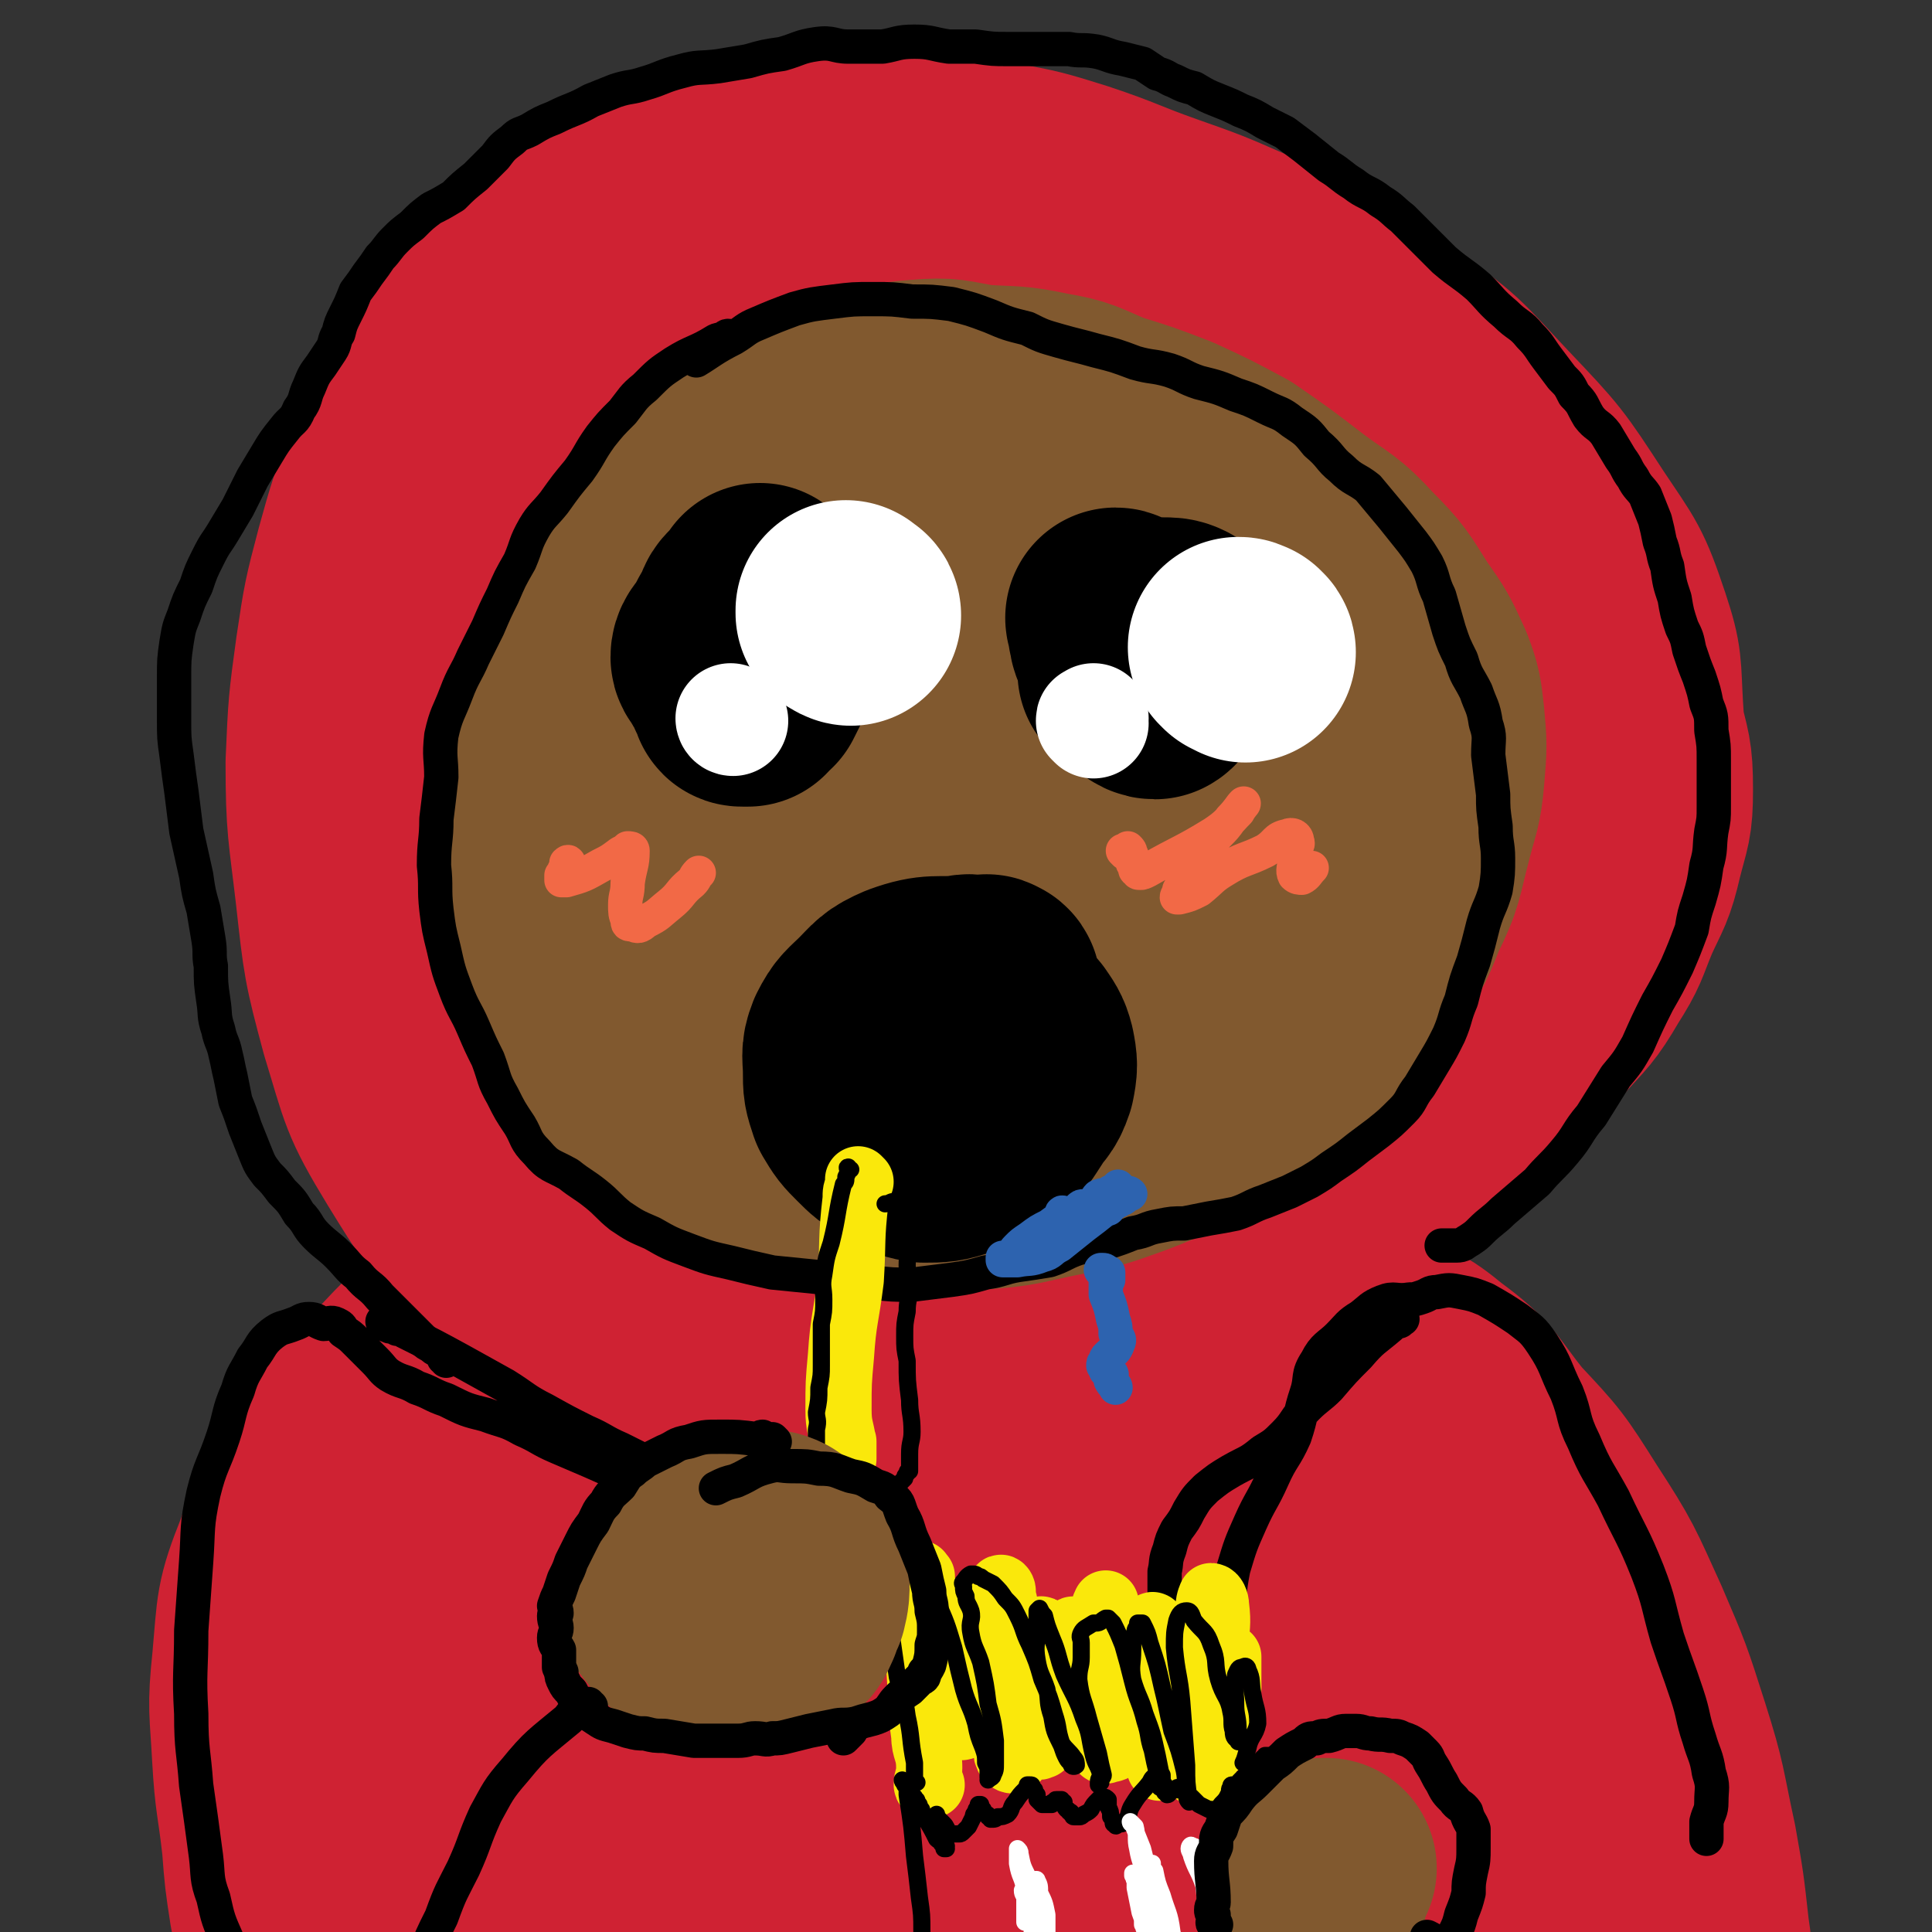 <svg viewBox='0 0 788 788' version='1.1' xmlns='http://www.w3.org/2000/svg' xmlns:xlink='http://www.w3.org/1999/xlink'><rect x="0" y="0" width="788" height="788" fill="#333333" stroke="none"/><g fill='none' stroke='#CF2233' stroke-width='90' stroke-linecap='round' stroke-linejoin='round'><path d='M388,139c-1,0 -1,-1 -1,-1 -1,0 0,1 0,1 -1,0 -1,-1 -2,-1 -2,0 -2,0 -3,-1 -9,-2 -9,-2 -18,-3 -10,-1 -11,0 -21,1 -10,1 -10,1 -20,3 -10,2 -11,2 -21,5 -12,5 -12,4 -23,10 -10,5 -10,5 -18,12 -11,8 -11,8 -21,17 -10,10 -11,9 -20,19 -8,9 -8,10 -14,21 -8,12 -8,12 -13,25 -6,14 -6,14 -9,29 -4,16 -5,16 -6,32 -1,17 -1,17 1,34 1,18 2,18 6,36 4,17 3,18 10,34 5,15 5,16 14,28 9,13 10,14 23,23 13,11 14,11 30,17 19,9 20,8 41,13 22,5 22,6 44,8 25,3 25,3 50,2 22,0 22,0 44,-3 21,-2 21,-3 43,-7 19,-5 19,-4 38,-10 17,-6 16,-6 32,-14 15,-7 15,-7 29,-15 12,-8 12,-8 24,-18 12,-9 12,-9 22,-20 9,-10 10,-10 17,-22 7,-11 6,-11 11,-23 5,-11 6,-11 9,-24 3,-12 4,-12 4,-25 0,-14 -1,-14 -4,-27 -4,-16 -5,-16 -10,-31 -7,-19 -6,-19 -16,-37 -9,-19 -9,-19 -21,-35 -11,-15 -11,-16 -25,-29 -12,-11 -12,-10 -26,-21 -15,-11 -14,-12 -30,-22 -16,-9 -16,-9 -32,-16 -16,-7 -16,-7 -33,-13 -17,-6 -17,-7 -35,-13 -16,-5 -16,-5 -32,-8 -17,-3 -17,-4 -35,-5 -16,-1 -16,-1 -33,0 -16,0 -16,0 -32,2 -16,2 -16,2 -31,7 -14,5 -13,6 -26,13 -15,8 -17,7 -30,17 -13,11 -12,12 -22,25 -11,13 -11,13 -19,27 -10,17 -10,17 -17,35 -7,18 -7,18 -12,36 -5,19 -5,19 -8,39 -3,22 -3,22 -4,45 0,26 1,27 4,53 3,27 3,28 10,54 8,26 7,27 21,50 13,21 13,22 32,38 19,15 20,14 42,24 24,10 25,10 50,16 27,6 27,6 54,8 28,2 28,1 56,-1 25,-2 26,0 49,-7 21,-7 21,-9 40,-21 20,-13 20,-14 38,-29 20,-16 21,-15 39,-32 18,-16 18,-16 34,-34 15,-17 15,-17 27,-37 11,-17 12,-17 20,-37 7,-17 8,-18 11,-37 3,-15 3,-15 2,-30 -1,-17 0,-18 -5,-33 -7,-21 -8,-21 -20,-39 -15,-23 -15,-23 -34,-43 -18,-19 -18,-21 -40,-35 -22,-15 -23,-14 -47,-24 -23,-9 -24,-9 -48,-15 -24,-7 -24,-9 -49,-11 -24,-2 -25,-2 -49,1 -25,3 -26,3 -50,12 -25,10 -26,11 -48,26 -21,15 -21,15 -38,35 -18,20 -19,21 -31,45 -13,25 -13,26 -19,54 -7,32 -8,32 -8,64 0,34 0,35 8,67 6,30 5,32 22,57 15,23 17,23 41,38 25,16 27,18 56,24 33,8 35,7 69,4 35,-3 36,-3 68,-15 31,-12 32,-12 58,-31 26,-20 26,-22 47,-47 20,-25 21,-26 35,-55 11,-24 11,-25 15,-50 4,-21 4,-22 1,-42 -3,-23 -3,-25 -13,-45 -12,-25 -11,-27 -30,-47 -19,-20 -21,-22 -46,-33 -25,-10 -28,-9 -55,-9 -29,-1 -30,0 -58,8 -26,8 -28,7 -51,24 -27,19 -27,21 -47,47 -21,27 -22,28 -35,59 -10,25 -11,27 -11,55 0,21 0,24 11,43 13,21 15,23 37,35 27,15 30,15 61,20 36,5 38,4 75,1 31,-3 33,-3 62,-14 25,-9 27,-10 46,-27 17,-15 17,-17 27,-38 8,-18 8,-20 9,-40 0,-20 1,-22 -8,-41 -10,-23 -11,-26 -30,-42 -20,-17 -22,-17 -47,-24 -26,-8 -28,-9 -54,-6 -27,4 -30,4 -53,18 -27,16 -28,18 -47,43 -20,24 -20,25 -31,54 -11,26 -12,28 -12,55 0,19 0,24 12,38 11,14 16,14 34,17 24,5 26,4 52,0 30,-4 31,-5 60,-17 27,-12 28,-12 50,-31 19,-15 17,-18 30,-39 10,-16 13,-17 16,-35 3,-18 2,-20 -3,-37 -7,-19 -7,-23 -22,-36 -16,-14 -19,-15 -40,-19 -22,-5 -26,-6 -47,1 -24,9 -26,12 -45,30 -17,18 -19,19 -27,42 -8,20 -8,22 -5,43 3,19 4,22 17,37 13,15 17,14 36,22 20,7 21,7 42,9 18,1 20,2 36,-3 13,-5 16,-6 24,-17 9,-13 9,-16 9,-32 1,-17 1,-19 -6,-34 -8,-18 -9,-19 -23,-32 -11,-10 -12,-12 -26,-15 -16,-3 -18,-4 -33,2 -14,6 -15,8 -24,20 -10,12 -10,13 -14,28 -4,14 -6,16 -3,29 3,11 6,13 16,20 11,8 13,7 27,10 13,3 14,2 27,1 10,-1 11,-1 20,-5 9,-5 10,-5 16,-13 5,-7 4,-9 5,-18 1,-8 1,-9 -2,-16 -4,-6 -5,-7 -12,-9 -7,-2 -9,-2 -16,0 -9,2 -10,3 -18,8 -10,7 -10,8 -17,17 -6,8 -6,9 -9,18 -3,7 -4,8 -2,14 2,8 4,7 8,14 1,3 1,3 2,6 '/><path d='M314,482c0,0 0,-1 -1,-1 0,0 0,1 -1,1 -3,1 -3,0 -6,1 -4,1 -4,1 -8,3 -24,9 -24,8 -47,19 -16,7 -16,9 -31,18 -15,8 -16,7 -30,17 -16,12 -16,12 -29,26 -14,14 -14,15 -25,31 -11,18 -13,18 -20,38 -8,20 -7,21 -9,43 -2,19 -1,19 0,38 1,18 2,18 4,36 1,13 1,13 3,26 2,10 2,10 4,20 1,5 1,5 3,10 0,1 0,1 0,1 0,0 0,0 0,0 0,-8 1,-8 1,-16 1,-16 -1,-17 1,-33 4,-25 2,-26 10,-50 10,-31 10,-32 26,-61 18,-31 20,-30 42,-60 19,-26 19,-25 40,-50 19,-22 19,-22 39,-44 12,-13 13,-13 25,-26 7,-8 7,-8 14,-15 1,-2 3,-3 2,-3 -1,2 -3,4 -6,7 -10,11 -11,10 -21,21 -14,17 -15,17 -28,34 -16,23 -17,23 -31,47 -17,30 -17,31 -31,63 -16,35 -16,35 -27,72 -12,37 -12,37 -18,76 -3,24 -3,24 -1,49 0,12 0,17 7,23 3,4 8,2 14,-2 12,-9 13,-10 21,-24 14,-23 12,-24 23,-50 15,-37 14,-38 28,-76 16,-42 17,-42 32,-84 13,-33 14,-33 25,-67 7,-24 7,-24 13,-48 4,-16 4,-17 6,-33 0,-4 0,-9 -1,-8 -4,4 -5,10 -9,20 -9,27 -10,27 -16,54 -11,40 -10,40 -18,81 -8,45 -8,45 -16,89 -6,40 -5,40 -11,80 -4,28 -5,27 -9,55 -2,12 -2,15 -3,25 0,1 2,0 2,-2 6,-16 6,-16 11,-32 10,-33 10,-33 19,-66 13,-41 12,-42 25,-82 12,-35 13,-35 27,-70 11,-25 11,-25 24,-50 5,-10 6,-14 11,-19 2,-1 2,3 2,6 -2,22 -3,22 -6,43 -6,39 -7,39 -12,78 -5,45 -6,45 -9,89 -2,32 -3,32 -1,64 1,17 2,18 8,34 2,6 5,11 8,9 5,-2 6,-8 8,-16 7,-23 6,-24 9,-47 6,-38 5,-38 9,-76 5,-49 4,-49 9,-97 3,-34 2,-34 7,-68 2,-12 3,-18 7,-24 1,-2 3,3 4,7 2,22 0,23 1,45 1,38 1,38 3,76 2,41 3,41 7,83 2,29 1,29 6,58 2,16 3,16 9,30 2,5 3,9 6,10 1,0 0,-3 0,-7 2,-15 3,-15 3,-30 -1,-32 -3,-32 -5,-65 -3,-42 -4,-42 -5,-84 -1,-31 -2,-31 0,-62 2,-16 1,-18 7,-32 2,-5 6,-9 9,-7 5,5 4,10 7,21 7,26 8,26 14,53 8,32 7,32 14,65 7,33 7,33 13,66 5,25 5,25 10,50 3,16 2,16 5,33 1,5 2,5 3,10 0,1 0,0 0,0 1,-11 3,-11 2,-21 -2,-25 -4,-25 -7,-50 -5,-39 -5,-39 -10,-79 -3,-31 -4,-31 -6,-62 -1,-19 -1,-20 1,-38 1,-8 1,-12 5,-15 2,-2 5,2 7,6 7,15 6,16 12,33 8,26 8,26 17,53 9,25 9,25 18,51 7,20 7,20 14,41 5,15 5,15 10,29 2,7 2,8 4,15 1,1 1,2 1,2 0,0 0,-1 0,-2 -4,-10 -3,-10 -7,-20 -4,-14 -5,-14 -9,-27 -6,-17 -6,-17 -11,-34 -7,-19 -7,-19 -13,-38 -7,-21 -7,-20 -13,-41 -6,-17 -6,-17 -11,-35 -3,-10 -4,-10 -6,-21 -1,-9 -2,-10 -1,-18 1,-8 2,-8 6,-15 3,-6 3,-7 8,-11 6,-4 6,-4 13,-5 11,-2 12,-3 22,0 14,3 15,3 26,12 15,11 14,13 26,28 15,16 15,16 27,35 13,20 13,21 23,43 9,21 9,21 16,43 7,22 6,22 11,45 3,17 3,17 5,35 2,13 1,13 1,26 1,11 1,11 1,23 0,7 -1,7 -1,15 0,3 0,3 0,6 0,1 0,1 0,1 -1,-1 -1,-2 -1,-3 -2,-11 -1,-11 -4,-22 -5,-19 -5,-19 -11,-37 -7,-24 -6,-24 -15,-47 -11,-27 -11,-27 -23,-53 -13,-25 -13,-25 -28,-49 -15,-22 -14,-23 -32,-41 -14,-14 -15,-14 -32,-24 -10,-6 -10,-6 -21,-10 -4,-1 -7,-2 -8,0 -3,3 -2,5 0,9 5,10 6,10 13,19 14,17 14,17 29,33 19,19 21,18 39,38 16,18 17,18 30,39 12,18 11,19 20,39 6,15 7,15 11,31 3,9 2,10 1,19 -1,5 -1,6 -3,10 -1,2 -3,3 -4,2 -4,-3 -5,-5 -8,-11 -10,-18 -9,-19 -18,-38 -15,-34 -16,-34 -31,-68 -13,-27 -14,-27 -24,-54 -4,-11 -4,-15 -6,-22 0,-2 0,2 1,4 8,16 9,15 16,31 10,24 10,24 18,48 8,20 7,20 14,40 5,14 5,14 9,28 3,10 2,10 4,20 1,2 2,4 1,4 -3,0 -5,-1 -10,-4 -5,-3 -4,-4 -9,-8 '/></g>
<g fill='none' stroke='#81592F' stroke-width='90' stroke-linecap='round' stroke-linejoin='round'><path d='M439,187c0,0 -1,0 -1,-1 0,0 1,1 0,1 0,0 -1,-1 -2,-1 -1,-1 -1,-1 -3,-1 -7,-2 -7,-3 -14,-4 -9,-2 -9,-2 -18,-2 -9,-1 -9,-2 -18,-1 -8,1 -8,2 -16,4 -10,2 -10,1 -19,3 -10,3 -10,4 -20,7 -10,4 -10,4 -19,8 -10,4 -10,4 -19,9 -9,4 -10,3 -17,10 -8,7 -7,8 -14,16 -6,9 -6,9 -11,19 -7,10 -7,10 -12,21 -5,11 -6,11 -10,24 -3,11 -4,11 -5,24 -2,14 -1,14 0,28 0,14 0,14 3,27 4,16 4,17 11,32 7,12 8,12 17,23 11,11 11,11 24,20 13,9 13,10 28,17 14,6 14,5 30,8 16,3 16,4 32,5 17,0 17,0 33,-2 16,-1 16,-2 31,-5 15,-3 15,-3 29,-8 16,-6 16,-7 31,-15 13,-7 14,-6 25,-15 12,-9 12,-9 22,-19 10,-11 10,-11 19,-24 8,-11 9,-12 14,-25 7,-14 6,-15 10,-30 3,-12 4,-12 5,-24 1,-12 1,-12 0,-23 -1,-9 -1,-10 -4,-18 -5,-11 -5,-11 -12,-21 -7,-11 -7,-12 -17,-22 -10,-11 -11,-10 -23,-19 -13,-10 -13,-10 -26,-19 -13,-7 -13,-7 -26,-13 -13,-5 -13,-5 -26,-9 -12,-5 -12,-6 -24,-8 -14,-3 -14,-2 -28,-3 -12,-2 -12,-3 -24,-2 -13,1 -13,2 -25,5 -13,3 -14,2 -25,7 -12,5 -11,6 -21,13 -11,8 -12,7 -22,17 -9,10 -9,11 -16,22 -6,13 -6,13 -11,27 -5,15 -5,15 -7,31 -2,17 -2,17 0,35 1,20 1,20 5,40 4,19 4,19 11,37 6,15 5,16 15,29 9,12 10,12 22,20 12,9 13,9 27,15 16,7 17,7 34,10 20,4 21,4 41,3 20,-1 20,-1 39,-7 16,-5 16,-6 31,-14 14,-8 15,-8 27,-19 12,-9 12,-10 22,-22 9,-12 9,-13 16,-27 8,-14 9,-14 14,-29 5,-15 4,-16 6,-32 1,-15 1,-15 -1,-30 -2,-13 -1,-14 -7,-26 -7,-13 -7,-13 -18,-23 -12,-11 -13,-11 -28,-20 -16,-10 -16,-9 -34,-16 -18,-8 -18,-8 -37,-13 -17,-5 -17,-6 -35,-9 -17,-2 -17,-2 -34,0 -18,2 -18,3 -34,9 -16,5 -17,4 -30,14 -13,9 -14,10 -24,23 -10,14 -11,15 -16,32 -6,20 -6,21 -6,42 -1,22 -2,23 4,45 6,23 6,24 19,44 12,17 13,18 31,29 18,11 19,10 40,14 23,4 24,5 48,2 24,-2 26,-2 48,-11 20,-9 20,-11 36,-25 15,-13 17,-13 27,-30 10,-18 10,-19 14,-40 3,-19 3,-20 -1,-40 -3,-16 -4,-17 -12,-31 -8,-13 -8,-15 -20,-24 -13,-9 -15,-8 -30,-12 -16,-4 -17,-5 -34,-3 -20,2 -21,3 -40,12 -20,9 -21,10 -36,24 -16,15 -18,15 -27,35 -8,17 -8,20 -7,39 1,17 2,20 12,32 11,14 14,14 31,21 20,7 21,6 43,8 18,1 18,1 36,-3 16,-4 18,-4 31,-13 11,-8 13,-9 16,-22 5,-13 3,-15 0,-30 -3,-20 -3,-22 -13,-40 -8,-14 -10,-15 -24,-24 -10,-7 -12,-8 -24,-8 -15,-1 -17,-1 -29,6 -14,7 -15,8 -23,21 -10,14 -9,15 -13,32 -3,18 -5,19 -2,36 3,15 4,18 15,28 11,10 13,10 28,13 16,4 17,5 33,2 16,-2 17,-2 30,-11 11,-8 13,-9 18,-21 5,-13 5,-15 3,-30 -1,-15 0,-17 -9,-30 -7,-10 -9,-10 -21,-15 -10,-5 -12,-6 -23,-4 -13,2 -14,4 -24,11 -10,7 -11,8 -17,18 -5,8 -4,9 -5,18 0,7 0,7 2,13 3,5 3,6 7,8 5,2 6,0 10,-1 6,-1 5,-2 11,-4 '/></g>
<g fill='none' stroke='#000000' stroke-width='14' stroke-linecap='round' stroke-linejoin='round'><path d='M157,540c0,0 -1,-1 -1,-1 0,0 1,1 1,1 1,1 1,0 2,1 1,0 1,0 2,0 0,0 0,0 1,1 2,0 2,0 3,1 12,6 12,6 23,12 9,5 9,5 18,10 8,5 8,6 16,10 9,5 9,5 17,9 7,3 7,4 14,7 6,3 6,3 12,6 5,3 5,3 9,6 7,4 7,3 14,7 5,4 6,3 11,7 5,4 4,5 9,8 4,3 4,2 8,5 3,2 4,2 6,4 3,3 2,4 4,7 3,4 3,4 5,8 2,5 2,5 4,10 1,5 1,5 2,9 2,6 1,6 2,12 1,5 1,5 2,10 1,6 2,6 3,12 0,1 0,1 0,3 0,2 -1,2 0,4 0,0 1,-1 1,-1 1,-1 1,-1 2,-2 0,-4 0,-4 -1,-8 0,-6 -1,-6 -1,-12 -1,-8 -1,-8 -1,-15 0,-6 0,-6 0,-12 0,-4 0,-4 0,-8 0,-3 0,-3 -2,-6 -1,-2 -1,-2 -3,-4 -3,-3 -3,-3 -7,-5 -2,-2 -2,-2 -5,-4 -3,-2 -3,-2 -7,-3 -4,-2 -4,-1 -7,-3 -5,-2 -5,-3 -9,-5 -7,-3 -7,-3 -13,-6 -5,-2 -6,-2 -11,-4 -5,-2 -5,-2 -11,-4 -5,-2 -5,-2 -11,-4 -8,-3 -8,-3 -17,-7 -7,-3 -7,-3 -14,-6 -7,-3 -7,-4 -14,-7 -7,-4 -7,-3 -15,-6 -8,-2 -8,-2 -16,-6 -6,-2 -6,-3 -12,-5 -5,-3 -6,-2 -11,-5 -3,-2 -3,-3 -6,-6 -4,-4 -4,-4 -8,-8 -2,-2 -2,-2 -5,-4 -1,-2 -1,-2 -3,-3 -2,-1 -3,0 -5,0 -3,-1 -3,-2 -6,-2 -3,0 -3,1 -6,2 -5,2 -5,1 -9,4 -5,4 -4,5 -8,10 -3,6 -4,6 -6,13 -4,9 -3,10 -6,19 -4,12 -5,11 -8,23 -3,14 -2,14 -3,28 -1,14 -1,14 -2,28 0,17 -1,17 0,34 0,15 1,15 2,29 2,14 2,14 4,29 1,8 0,9 3,17 2,9 2,9 6,18 5,8 6,8 11,16 '/><path d='M572,538c0,0 -1,-1 -1,-1 0,0 0,1 0,1 0,1 0,1 -1,1 -2,1 -2,1 -3,2 -7,6 -7,5 -13,12 -6,6 -6,6 -12,13 -4,4 -5,4 -9,8 -5,5 -4,6 -9,11 -4,4 -4,4 -9,7 -6,5 -6,4 -13,8 -5,3 -5,3 -10,7 -4,4 -4,4 -7,9 -2,4 -2,4 -5,8 -2,4 -2,4 -3,8 -2,5 -1,5 -2,9 0,5 0,5 0,9 1,7 2,6 3,13 2,7 2,7 4,15 2,6 2,6 4,12 1,5 1,5 2,10 0,1 0,1 1,3 0,0 0,0 1,0 1,0 2,1 3,0 2,-2 2,-3 3,-6 1,-9 -1,-9 0,-19 1,-9 2,-9 4,-19 2,-9 1,-9 3,-19 3,-10 3,-10 7,-19 4,-9 5,-9 9,-18 4,-9 5,-8 9,-17 3,-9 2,-9 5,-18 2,-6 0,-7 4,-13 3,-6 5,-6 9,-10 4,-4 4,-5 9,-8 4,-3 4,-4 9,-6 5,-2 5,0 11,-1 2,0 2,0 5,-1 3,-1 3,-2 6,-2 5,-1 5,-1 10,0 5,1 5,1 10,3 7,4 7,4 13,8 5,4 6,4 10,10 6,9 5,10 10,20 4,10 2,10 7,20 5,12 6,12 12,23 7,15 8,15 14,30 5,13 4,13 8,27 4,12 4,11 8,23 3,9 2,9 5,18 2,7 3,7 4,14 2,6 1,6 1,12 0,4 -1,4 -2,8 0,3 0,4 0,7 '/><path d='M182,555c0,-1 -1,-1 -1,-1 0,-1 1,0 1,0 0,-1 -1,-1 -1,-1 -1,-1 -1,-1 -2,-2 -2,-1 -2,-1 -3,-2 -2,-1 -2,-1 -3,-2 -9,-9 -9,-9 -18,-18 -4,-5 -5,-4 -9,-9 -4,-3 -4,-4 -8,-8 -4,-4 -5,-4 -9,-8 -4,-4 -3,-5 -7,-9 -3,-5 -3,-5 -7,-9 -3,-4 -3,-4 -6,-7 -3,-4 -3,-4 -5,-9 -2,-5 -2,-5 -4,-10 -2,-6 -2,-6 -4,-11 -1,-5 -1,-5 -2,-10 -1,-4 -1,-5 -2,-9 -1,-5 -2,-5 -3,-10 -2,-6 -1,-6 -2,-12 -1,-7 -1,-7 -1,-14 -1,-5 0,-5 -1,-11 -1,-6 -1,-6 -2,-12 -2,-7 -2,-7 -3,-14 -2,-9 -2,-9 -4,-18 -1,-8 -1,-8 -2,-16 -1,-7 -1,-7 -2,-15 -1,-7 -1,-7 -1,-15 0,-8 0,-8 0,-16 0,-8 0,-8 1,-15 1,-6 1,-6 3,-11 2,-6 2,-6 5,-12 2,-6 2,-6 5,-12 3,-6 3,-5 6,-10 3,-5 3,-5 6,-10 3,-6 3,-6 6,-12 3,-5 3,-5 6,-10 3,-5 3,-5 7,-10 3,-4 4,-3 6,-8 3,-4 2,-5 4,-9 2,-5 2,-5 5,-9 2,-3 2,-3 4,-6 2,-3 1,-4 3,-7 1,-4 1,-4 3,-8 2,-4 2,-4 4,-9 3,-4 3,-4 5,-7 3,-4 3,-4 5,-7 3,-3 3,-4 6,-7 3,-3 3,-3 7,-6 4,-4 4,-4 8,-7 4,-2 4,-2 9,-5 4,-4 4,-4 9,-8 4,-4 4,-4 8,-8 3,-4 3,-4 7,-7 3,-3 3,-2 7,-4 5,-3 5,-3 10,-5 8,-4 8,-3 15,-7 5,-2 5,-2 10,-4 6,-2 6,-1 12,-3 7,-2 7,-3 15,-5 7,-2 7,-1 15,-2 6,-1 6,-1 12,-2 7,-2 7,-2 14,-3 7,-2 7,-3 14,-4 7,-1 7,1 13,1 7,0 7,0 14,0 6,-1 6,-2 13,-2 7,0 7,1 14,2 5,0 5,0 11,0 7,1 7,1 13,1 6,0 6,0 12,0 6,0 6,0 13,0 5,1 5,0 11,1 5,1 5,2 11,3 4,1 4,1 8,2 3,2 3,2 6,4 4,1 4,2 7,3 4,2 4,2 8,3 5,3 5,3 10,5 5,2 5,2 9,4 5,2 5,2 10,5 4,2 4,2 8,4 4,3 4,3 8,6 5,4 5,4 10,8 5,3 5,4 10,7 5,4 6,3 11,7 5,3 5,4 9,7 4,4 4,4 8,8 5,5 5,5 9,9 7,6 7,5 14,11 5,5 5,6 11,11 5,5 6,4 10,9 4,4 4,5 7,9 3,4 3,4 6,8 3,3 3,3 5,7 4,4 3,4 6,9 3,4 4,3 7,7 3,5 3,5 6,10 3,4 2,4 5,8 2,4 3,4 5,7 2,5 2,5 4,10 1,4 1,4 2,9 2,5 1,5 3,10 1,7 1,7 3,13 1,6 1,6 3,12 2,4 2,4 3,9 2,6 2,6 4,11 2,6 2,6 3,11 2,5 2,5 2,11 1,6 1,6 1,12 0,5 0,5 0,9 0,5 0,5 0,10 0,5 0,5 -1,10 -1,7 0,7 -2,14 -1,7 -1,7 -3,14 -2,6 -2,6 -3,12 -3,8 -3,8 -6,15 -4,8 -4,8 -8,15 -4,8 -4,8 -8,17 -4,7 -4,7 -9,13 -5,8 -5,8 -10,16 -6,7 -5,8 -11,15 -5,6 -6,6 -11,12 -7,6 -7,6 -14,12 -4,4 -5,4 -9,8 -2,2 -2,2 -5,4 -2,1 -2,2 -5,2 -3,0 -3,0 -6,0 '/><path d='M298,138c0,0 0,-1 -1,-1 -1,0 -1,1 -1,1 -2,1 -2,0 -4,1 -8,5 -9,4 -17,9 -6,4 -6,4 -12,10 -5,4 -5,5 -9,10 -5,5 -5,5 -9,10 -5,7 -4,7 -9,14 -5,6 -5,6 -10,13 -4,5 -5,5 -8,10 -4,7 -3,7 -6,14 -4,7 -4,7 -7,14 -3,6 -3,6 -6,13 -3,6 -3,6 -6,12 -3,7 -4,7 -7,15 -3,8 -4,8 -6,17 -1,9 0,9 0,17 -1,9 -1,9 -2,17 0,9 -1,9 -1,19 1,9 0,9 1,18 1,8 1,8 3,16 2,9 2,9 5,17 3,8 4,8 7,15 3,7 3,7 6,13 3,8 2,8 6,15 3,6 3,6 7,12 3,5 2,6 7,11 5,6 6,5 13,9 5,4 6,4 11,8 5,4 5,5 10,9 6,4 6,4 13,7 7,4 7,4 15,7 8,3 8,3 17,5 8,2 8,2 17,4 10,1 10,1 20,2 10,1 10,1 20,2 9,1 9,1 17,1 8,-1 8,-1 16,-2 7,-1 7,-1 14,-3 7,-1 7,-2 13,-3 7,-1 7,-1 13,-2 6,-2 6,-3 12,-5 5,-1 6,-1 11,-2 6,-2 6,-2 11,-4 6,-1 5,-2 11,-3 5,-1 5,-1 10,-1 5,-1 5,-1 10,-2 6,-1 6,-1 11,-2 6,-2 6,-3 12,-5 5,-2 5,-2 10,-4 4,-2 4,-2 8,-4 5,-3 5,-3 9,-6 6,-4 6,-4 11,-8 4,-3 4,-3 8,-6 5,-4 5,-4 10,-9 4,-4 3,-5 7,-10 3,-5 3,-5 6,-10 3,-5 3,-5 6,-11 3,-7 2,-7 5,-14 2,-8 2,-8 5,-16 2,-7 2,-7 4,-15 2,-7 3,-7 5,-14 1,-6 1,-7 1,-13 0,-6 -1,-6 -1,-13 -1,-7 -1,-7 -1,-13 -1,-8 -1,-8 -2,-16 0,-7 1,-7 -1,-13 -1,-7 -2,-7 -4,-13 -3,-6 -4,-6 -6,-13 -3,-6 -3,-6 -5,-12 -2,-7 -2,-7 -4,-14 -3,-6 -2,-7 -5,-13 -3,-5 -3,-5 -6,-9 -4,-5 -4,-5 -8,-10 -5,-6 -5,-6 -10,-12 -5,-4 -6,-3 -11,-8 -5,-4 -4,-5 -10,-10 -4,-5 -4,-5 -10,-9 -5,-4 -5,-3 -11,-6 -6,-3 -6,-3 -12,-5 -7,-3 -7,-3 -15,-5 -6,-2 -6,-3 -12,-5 -7,-2 -7,-1 -14,-3 -8,-3 -8,-3 -16,-5 -7,-2 -8,-2 -15,-4 -7,-2 -7,-2 -13,-5 -8,-2 -8,-2 -15,-5 -8,-3 -8,-3 -16,-5 -8,-1 -8,-1 -16,-1 -8,-1 -8,-1 -16,-1 -8,0 -8,0 -16,1 -8,1 -9,1 -16,3 -8,3 -8,3 -15,6 -5,2 -5,3 -10,6 -8,4 -10,6 -15,9 '/></g>
<g fill='none' stroke='#000000' stroke-width='90' stroke-linecap='round' stroke-linejoin='round'><path d='M311,243c-1,0 -1,-1 -1,-1 0,0 0,0 0,1 0,0 0,0 -1,1 -1,1 -1,1 -2,2 -1,1 -1,1 -2,2 -2,2 -1,2 -2,4 -3,5 -3,5 -6,11 -2,2 -3,3 -3,5 0,1 1,2 3,2 1,0 1,-1 2,-2 0,0 1,0 1,0 0,0 -1,0 -1,0 0,0 0,0 0,1 -1,1 -2,1 -1,3 0,3 1,3 2,7 1,2 1,2 2,4 0,1 0,1 1,1 1,0 1,0 2,0 1,-1 1,-2 3,-3 1,-2 1,-2 2,-4 1,-3 1,-3 2,-5 0,-3 1,-4 0,-6 0,-2 0,-3 -2,-4 -1,-1 -2,-1 -3,-1 -4,0 -4,-1 -7,1 -2,1 -1,2 -2,5 -1,3 -3,4 -1,6 2,2 4,1 8,2 1,0 1,0 2,1 '/><path d='M456,253c0,0 0,-1 -1,-1 0,0 0,1 1,2 0,1 0,1 0,3 1,2 0,2 1,4 4,8 3,9 8,15 2,3 4,5 6,5 2,-1 1,-3 2,-5 2,-3 2,-3 2,-6 1,-2 1,-3 0,-5 0,-2 0,-2 -1,-4 -1,0 -1,0 -1,0 -1,-1 -1,0 -1,0 0,1 -1,1 -1,2 0,2 0,2 1,3 0,1 0,1 1,2 1,1 1,1 2,3 1,0 1,1 2,1 1,1 1,1 3,0 1,0 2,0 3,-1 1,-1 2,-1 2,-3 0,-3 1,-4 -1,-6 -1,-3 -1,-3 -4,-5 -2,-1 -3,-1 -6,-1 -3,1 -3,2 -6,4 -3,3 -3,3 -4,6 -3,4 -3,5 -4,8 '/><path d='M404,403c0,-1 -1,-1 -1,-1 -1,-1 -1,0 -1,0 -2,0 -2,0 -4,0 -2,0 -2,-1 -5,0 -11,1 -12,-1 -23,3 -7,3 -7,4 -12,9 -5,5 -6,5 -9,11 -2,5 -1,6 -1,12 0,6 0,6 2,12 3,5 3,5 7,9 4,4 4,4 9,7 5,3 5,4 11,5 6,0 7,0 13,-2 7,-2 7,-2 12,-6 6,-5 6,-6 10,-12 3,-5 4,-4 6,-10 1,-5 1,-6 0,-11 -1,-4 -2,-5 -4,-8 -5,-6 -5,-6 -11,-10 -5,-4 -5,-5 -11,-7 -5,-1 -6,-1 -11,0 -5,0 -5,1 -11,4 -4,2 -5,1 -9,4 -5,3 -5,5 -9,9 '/></g>
<g fill='none' stroke='#FFFFFF' stroke-width='90' stroke-linecap='round' stroke-linejoin='round'><path d='M347,251c0,0 0,-1 -1,-1 0,0 1,1 1,1 0,0 -1,0 -1,-1 0,0 -1,0 -1,0 0,0 0,0 0,0 0,-1 0,-1 0,-1 '/><path d='M508,266c0,-1 -1,-1 -1,-1 0,-1 0,0 0,0 0,0 0,0 0,0 0,0 0,0 -1,0 0,-1 0,-1 -1,-1 0,0 0,0 0,0 '/></g>
<g fill='none' stroke='#FFFFFF' stroke-width='45' stroke-linecap='round' stroke-linejoin='round'><path d='M446,295c0,0 -1,-1 -1,-1 0,0 0,0 0,0 0,0 0,0 0,0 0,-1 0,0 1,-1 0,0 0,0 0,0 '/><path d='M299,294c0,0 -1,0 -1,-1 0,0 0,1 1,1 0,0 0,0 0,0 '/></g>
<g fill='none' stroke='#FAE80B' stroke-width='27' stroke-linecap='round' stroke-linejoin='round'><path d='M351,482c0,0 -1,-1 -1,-1 0,0 0,0 0,1 0,1 0,1 0,2 -1,2 -1,2 -1,5 -2,17 -1,17 -2,33 -2,16 -3,16 -4,31 -1,11 -1,11 -1,22 0,7 1,7 2,14 0,3 0,6 0,6 0,0 0,-5 0,-7 '/><path d='M376,643c-1,0 -1,-2 -1,-1 -1,0 0,1 0,2 0,3 0,3 0,6 0,15 0,15 0,31 1,13 0,13 2,27 0,6 2,6 2,13 0,4 -1,4 -1,7 0,1 1,0 2,0 '/><path d='M385,657c0,0 0,-1 -1,-1 0,0 1,1 1,1 0,2 0,2 0,4 0,4 0,4 0,7 1,8 1,8 2,17 1,6 1,6 2,13 1,3 1,3 2,6 1,0 1,1 2,0 1,0 2,0 2,-1 4,-6 4,-6 7,-13 3,-9 3,-9 5,-19 1,-8 1,-8 2,-17 0,-2 0,-2 0,-5 0,-1 -1,-2 -1,-1 1,4 2,5 2,9 1,10 0,10 0,20 0,10 0,10 0,20 0,8 0,8 1,15 0,2 -1,3 0,4 0,1 1,2 2,2 1,0 2,-1 3,-3 1,-5 0,-5 1,-10 1,-10 1,-10 2,-19 2,-8 2,-8 3,-16 1,-2 0,-3 1,-5 1,0 2,-1 2,0 0,3 -1,4 -2,7 0,6 1,6 0,13 0,6 -1,6 -1,12 0,5 0,5 1,10 0,2 -1,3 0,5 1,1 1,0 2,0 2,-2 2,-2 3,-4 2,-5 1,-5 2,-10 2,-7 2,-7 4,-14 1,-6 0,-6 1,-12 1,-3 1,-3 2,-6 0,-1 1,-2 1,-1 1,3 1,4 2,9 1,6 1,6 2,13 2,8 2,8 4,15 1,5 1,5 2,9 1,2 1,2 2,3 0,0 0,0 1,0 2,-1 3,0 4,-2 2,-4 1,-5 1,-9 0,-10 1,-10 0,-20 -2,-11 -3,-11 -5,-21 0,-3 0,-3 -1,-5 0,-1 1,-3 1,-3 0,2 -1,3 0,6 0,6 1,6 1,13 0,8 0,8 0,17 0,5 0,5 0,11 0,3 0,3 1,5 0,2 1,1 1,3 0,0 0,0 0,0 1,0 1,1 1,1 2,0 3,0 4,-2 3,-4 3,-5 5,-10 4,-8 3,-9 5,-17 2,-6 3,-6 3,-12 0,-3 -2,-6 -2,-6 0,-1 2,2 3,4 1,6 0,6 -1,12 0,8 1,8 1,17 0,7 0,7 0,14 0,4 0,4 0,8 0,1 -1,2 0,2 0,1 0,1 0,1 1,-1 1,-1 2,-2 1,-5 2,-5 2,-9 1,-11 0,-11 0,-21 1,-7 1,-7 2,-14 1,-3 1,-4 2,-7 0,0 1,0 1,0 0,4 -1,5 0,10 0,8 0,8 1,17 1,7 1,8 2,15 1,5 1,5 2,11 1,1 0,1 1,2 1,1 1,1 2,0 1,-1 1,-2 1,-3 1,-9 1,-9 2,-19 0,-12 0,-12 0,-24 0,-11 -1,-11 0,-22 0,-2 1,-4 1,-4 1,0 2,2 2,4 1,8 0,8 0,16 0,9 0,9 1,18 0,7 0,7 0,15 0,3 0,3 0,6 0,1 0,1 0,1 0,0 1,0 1,-1 1,-1 1,-1 1,-2 1,-6 2,-6 2,-11 0,-7 -1,-7 -1,-14 0,-4 1,-5 1,-7 0,-1 0,1 0,2 0,4 0,4 0,9 0,1 0,1 0,2 '/></g>
<g fill='none' stroke='#000000' stroke-width='7' stroke-linecap='round' stroke-linejoin='round'><path d='M369,727c0,0 -1,-1 -1,-1 0,0 0,1 1,1 0,0 0,0 0,0 0,0 0,0 0,0 0,1 0,1 0,1 1,1 1,1 1,2 0,1 0,1 0,2 2,13 2,13 3,25 1,8 1,8 2,17 1,7 1,7 1,14 1,7 0,7 0,14 0,6 -1,6 -1,11 -1,2 -1,2 -1,3 0,1 0,1 0,2 0,0 0,0 0,0 1,0 1,0 1,-1 1,0 1,0 1,-1 '/><path d='M373,734c0,0 -1,-1 -1,-1 0,0 0,0 1,0 0,0 0,1 0,1 1,0 1,0 1,1 1,1 1,1 1,2 1,1 1,1 1,2 1,1 1,1 1,2 3,5 3,5 5,9 1,1 2,1 3,3 0,0 0,0 0,1 0,0 0,0 0,0 1,0 1,0 1,0 0,0 -1,0 -1,0 1,-1 1,-1 1,-1 0,0 0,0 0,0 0,0 0,0 0,0 0,0 0,0 -1,-1 0,0 0,0 0,0 0,0 0,0 0,0 0,0 0,0 0,0 0,0 0,0 0,0 0,0 0,0 0,0 0,0 0,0 -1,0 0,-1 0,-1 0,-2 0,0 0,0 0,-1 -1,-1 -1,-1 -1,-2 0,-1 0,-1 0,-1 0,-1 0,-1 -1,-2 0,0 0,0 0,-1 0,0 0,0 0,-1 0,-1 0,-1 0,-2 0,0 0,0 0,1 1,1 1,1 3,3 1,1 1,2 2,3 0,1 1,1 1,1 1,0 2,0 3,0 1,0 1,0 2,-1 1,-1 1,-1 2,-2 1,-2 1,-2 2,-4 0,-1 0,-1 1,-2 0,-1 0,-1 1,-2 0,-1 0,-1 0,-1 0,0 1,0 1,0 0,1 0,1 1,2 0,1 0,1 1,2 1,0 1,0 1,1 1,0 1,0 1,1 2,0 2,0 3,-1 2,0 2,0 4,-1 2,-2 1,-3 3,-5 2,-3 2,-3 4,-5 1,-1 1,-1 1,-2 1,0 1,0 1,0 1,0 1,0 1,1 0,1 0,1 1,1 0,1 0,1 1,2 0,1 0,1 0,2 1,1 1,1 1,1 1,1 1,1 1,1 1,0 1,0 2,0 1,0 1,0 2,0 0,-1 0,-1 1,-1 1,-1 0,-1 1,-1 1,0 1,0 1,0 0,0 1,0 1,0 0,1 0,1 1,1 0,1 0,2 1,3 0,0 1,0 1,1 1,0 1,0 1,1 1,0 0,1 1,1 1,0 1,0 2,0 1,0 1,0 2,-1 2,-1 2,-1 3,-2 1,-2 1,-2 3,-4 1,-1 1,-1 2,-1 1,0 1,0 2,1 0,1 0,1 0,3 1,2 1,2 1,4 1,1 1,1 1,2 0,1 0,1 1,1 0,1 0,1 1,0 1,0 2,0 3,-1 2,-3 1,-4 3,-7 3,-5 4,-5 7,-9 1,-2 1,-2 3,-3 0,-1 1,-1 1,-1 0,0 0,0 1,1 0,1 0,1 0,2 0,1 0,1 1,2 0,1 0,1 0,2 0,0 0,0 0,1 0,0 0,0 1,0 0,1 0,1 0,1 1,0 1,-1 1,-1 1,-1 1,-1 1,-1 1,0 1,0 2,0 0,-1 0,-1 1,-1 1,1 1,1 2,2 1,1 1,1 3,2 2,2 2,2 3,3 2,1 2,1 4,2 2,0 2,0 3,1 1,0 1,0 1,0 1,-1 0,-2 1,-3 2,-2 2,-2 3,-4 1,-2 0,-2 1,-3 0,-1 0,-1 1,-1 0,0 0,0 1,0 0,0 0,0 0,0 0,0 0,0 1,0 0,-1 0,-1 1,-2 1,-1 1,-1 2,-2 1,-1 1,-1 2,-2 1,-1 1,-1 2,-2 0,0 0,0 1,-1 0,0 0,0 1,0 0,-1 0,-1 0,-1 1,-1 1,0 1,-1 0,0 0,0 0,0 0,0 1,0 1,0 0,-1 0,-1 0,-1 0,0 0,0 0,0 0,0 0,0 0,0 0,0 0,0 0,0 1,0 1,0 1,0 0,1 0,1 0,2 1,4 1,4 2,9 1,6 1,6 3,13 1,7 1,7 2,15 1,7 1,7 2,15 0,5 0,5 0,10 -1,2 -1,2 -1,5 0,1 0,1 0,2 0,1 0,1 -1,2 0,1 0,1 0,2 0,1 0,1 0,2 0,1 0,1 1,2 0,2 -1,2 0,3 0,1 0,1 0,1 0,1 0,1 0,2 0,0 0,0 0,-1 '/></g>
<g fill='none' stroke='#FFFFFF' stroke-width='7' stroke-linecap='round' stroke-linejoin='round'><path d='M416,761c0,-1 -1,-1 -1,-1 0,0 0,0 1,1 0,2 0,2 1,4 0,2 0,2 1,4 2,10 2,10 5,20 0,3 0,3 1,5 0,1 -1,1 -1,2 1,0 1,1 1,1 0,0 1,0 1,-1 0,-1 0,-1 0,-2 0,-4 0,-4 -1,-8 0,-6 -1,-6 -1,-12 -1,-2 0,-2 0,-5 0,0 -1,0 -1,-1 0,-1 0,-1 0,-1 1,-1 1,0 1,0 1,2 1,2 1,5 2,4 2,4 3,9 0,5 0,5 0,11 0,2 0,2 0,4 0,1 0,1 1,2 0,0 0,0 0,0 0,-1 1,-2 0,-4 -1,-5 -2,-5 -4,-11 -2,-9 -3,-9 -5,-18 -2,-4 -2,-4 -3,-9 0,-1 0,-1 -1,-2 0,0 0,0 0,0 0,3 0,3 0,6 1,6 2,5 3,11 2,7 2,7 3,14 0,4 0,4 0,8 0,2 0,2 0,3 0,0 1,0 1,0 2,-1 2,-1 2,-2 1,-1 1,-1 1,-3 -1,-6 -2,-6 -3,-11 -2,-4 -2,-5 -3,-9 -1,0 -1,0 -1,0 -1,0 -1,0 -1,0 0,2 1,2 1,3 0,5 0,6 0,10 '/><path d='M463,765c0,0 -1,-1 -1,-1 0,0 0,1 0,1 1,1 0,1 1,2 0,2 0,2 0,3 1,5 1,5 2,10 1,3 1,2 1,5 1,1 0,1 1,2 0,0 0,1 1,0 0,0 0,-1 0,-2 1,-1 1,-1 1,-3 0,-5 -1,-5 -1,-10 0,-3 0,-3 -1,-6 0,-1 0,-1 -1,-2 0,0 0,0 0,0 0,-1 0,-1 0,-1 1,0 1,1 1,1 1,3 1,3 3,5 2,5 2,5 4,10 1,6 1,6 2,12 1,3 2,3 3,5 0,1 0,1 0,1 0,0 -1,0 -1,-1 -1,-4 1,-4 0,-8 -1,-8 -2,-8 -4,-15 -2,-5 -2,-5 -3,-10 -1,-1 -1,-1 -1,-2 0,-1 0,-1 0,-1 0,0 0,1 0,1 0,3 0,3 0,7 0,6 0,6 0,13 -1,5 -1,5 -1,10 0,1 -1,1 0,2 0,0 1,0 1,0 1,-1 1,-1 1,-2 1,-5 1,-5 1,-9 -1,-6 -1,-7 -2,-12 -2,-8 -2,-8 -4,-16 -2,-5 -2,-5 -4,-10 -1,0 -1,-1 -1,-1 0,0 1,1 2,2 1,4 0,5 1,9 1,6 2,6 3,11 2,5 3,5 3,10 0,3 -2,4 -2,7 0,1 2,0 2,0 0,0 0,1 0,1 0,0 0,0 0,-1 0,0 0,0 -1,0 0,0 0,0 0,-1 0,0 0,-1 0,-1 0,0 -1,0 -1,1 -1,0 -1,0 -2,0 '/><path d='M497,781c0,0 -1,-1 -1,-1 0,0 1,0 1,1 0,2 0,2 -1,3 0,2 0,2 0,4 0,4 0,4 0,8 -1,1 -1,1 -1,3 0,1 0,1 0,1 0,-1 1,-2 0,-4 -1,-6 -1,-6 -2,-12 -2,-8 -1,-8 -2,-15 -2,-6 -3,-6 -5,-12 0,-1 -1,-2 -1,-3 0,-1 1,-2 1,-1 2,0 2,1 3,2 3,7 2,7 5,14 3,8 3,8 7,16 3,6 3,6 6,12 1,2 2,2 3,5 0,0 -1,1 -2,1 0,0 1,0 1,-1 -1,-2 -2,-2 -3,-5 -3,-8 -2,-8 -5,-16 -3,-8 -3,-8 -6,-15 -1,-2 -1,-2 -2,-5 0,0 0,-1 0,-1 0,0 0,1 0,2 0,2 -1,2 -1,5 0,6 0,6 0,11 -1,1 0,1 0,2 '/></g>
<g fill='none' stroke='#000000' stroke-width='7' stroke-linecap='round' stroke-linejoin='round'><path d='M374,727c0,0 -1,0 -1,-1 0,0 0,0 0,0 0,0 0,0 0,0 0,0 0,0 0,-1 0,0 0,0 0,0 0,-1 0,-1 0,-1 0,0 0,0 0,0 0,-1 0,-1 0,-1 0,-1 0,-1 0,-2 0,-1 0,-1 0,-2 -2,-10 -1,-10 -3,-19 -1,-8 -2,-8 -4,-16 -1,-7 -1,-7 -2,-14 -2,-5 -2,-4 -3,-9 -1,-3 -1,-3 -2,-7 0,-2 0,-2 0,-4 0,-3 0,-3 1,-6 0,-1 0,-1 0,-1 1,-3 1,-3 2,-5 0,-1 1,-1 1,-2 2,-1 1,-2 3,-3 0,-1 0,0 1,-1 0,0 0,0 1,0 0,0 0,0 0,0 0,-1 0,-1 1,-1 0,0 0,0 0,0 0,0 0,0 1,0 0,0 0,0 0,-1 0,0 0,1 1,0 0,0 0,0 0,0 0,0 0,0 1,1 1,1 1,1 2,2 1,3 1,3 2,7 3,6 3,6 6,13 4,9 4,9 7,19 2,9 2,9 4,17 2,7 3,7 5,14 1,5 1,5 3,10 1,3 1,3 1,6 1,2 1,2 1,3 0,1 0,2 0,3 0,0 0,0 0,0 0,0 0,0 0,0 0,0 0,0 0,0 1,0 0,1 0,1 1,-1 2,-1 2,-2 1,-2 1,-2 1,-5 0,-4 0,-4 0,-9 -1,-8 -1,-8 -3,-15 -1,-8 -1,-8 -3,-17 -2,-6 -3,-6 -4,-12 -1,-5 1,-5 0,-9 -1,-3 -2,-3 -2,-6 -1,-2 -1,-2 -1,-4 0,-1 -1,-1 0,-2 1,-1 1,-2 3,-3 2,0 2,0 3,1 1,0 1,0 2,1 2,1 2,1 4,2 3,3 3,3 5,6 3,3 3,3 5,7 3,6 2,6 5,12 3,7 3,7 5,14 3,7 3,7 5,14 2,6 1,6 3,12 2,3 3,3 5,6 1,1 1,2 1,3 -1,1 -2,0 -2,0 0,0 1,1 1,0 -1,-1 -2,-1 -3,-3 -1,-2 -1,-2 -2,-5 -3,-6 -3,-6 -4,-12 -2,-6 -1,-6 -2,-11 -2,-6 -3,-6 -4,-12 -1,-6 0,-6 0,-12 0,-3 0,-3 0,-6 0,-1 0,-1 0,-2 0,0 0,0 1,-1 0,0 0,0 0,0 0,0 0,0 0,0 1,2 1,2 2,3 1,4 1,4 3,9 3,7 2,7 5,15 4,9 5,9 8,18 3,7 2,7 4,15 1,4 2,4 3,8 0,1 -1,1 -1,3 0,0 0,1 0,1 0,0 1,-1 1,-1 0,-2 1,-2 1,-3 -1,-4 -1,-4 -2,-9 -2,-7 -2,-7 -4,-14 -2,-8 -3,-8 -4,-16 0,-5 1,-5 1,-9 0,-3 0,-3 0,-6 0,-2 -1,-2 0,-4 1,-2 2,-2 5,-4 0,0 1,0 1,0 2,0 2,-1 4,-2 0,0 0,0 1,0 1,1 1,1 2,2 2,4 2,4 4,9 2,7 2,7 4,15 2,8 3,8 5,16 2,6 1,6 3,12 1,5 1,5 2,9 1,3 1,3 2,5 0,1 -1,1 -1,1 0,0 1,0 1,0 0,-1 0,-1 0,-3 -1,-5 -1,-5 -2,-10 -2,-9 -2,-9 -5,-17 -2,-7 -3,-7 -5,-14 -1,-6 0,-6 0,-12 0,-4 0,-4 1,-8 0,-1 1,-1 1,-3 0,0 0,0 1,0 0,0 1,0 1,0 2,4 2,4 3,8 3,9 3,9 5,18 2,8 2,9 4,18 3,8 3,8 5,16 1,5 0,5 1,10 0,1 0,2 1,3 0,0 0,0 0,0 0,-1 0,-1 0,-1 -1,-7 -1,-7 -1,-14 -1,-13 -1,-13 -2,-26 -1,-11 -2,-11 -3,-22 0,-6 0,-6 1,-11 1,-3 2,-4 4,-4 2,0 2,2 3,4 4,5 5,4 7,10 3,7 1,7 3,14 2,7 4,7 5,13 1,4 0,5 1,8 0,3 1,3 2,4 0,1 0,0 0,-1 0,0 0,0 0,0 0,-1 0,-2 0,-3 0,-6 -1,-6 -1,-11 0,-6 -1,-6 0,-12 1,-2 1,-3 3,-3 1,-1 2,0 2,1 2,4 1,5 2,10 1,6 2,6 2,12 -1,5 -3,5 -4,10 -1,3 -1,4 -2,6 '/><path d='M347,477c-1,0 -1,-1 -1,-1 -1,0 0,1 0,1 0,1 0,1 -1,3 0,2 0,2 -1,3 -3,12 -2,12 -5,24 -2,6 -2,6 -3,13 -1,5 0,5 0,10 0,5 0,5 -1,10 0,4 0,4 0,8 0,5 0,5 0,9 0,4 0,4 -1,9 0,5 0,5 -1,10 0,3 1,3 0,7 0,5 0,5 0,9 0,4 0,4 0,8 0,4 1,4 1,7 1,3 0,3 0,6 0,1 1,1 1,2 0,2 0,2 0,4 0,2 1,2 1,5 0,0 0,0 0,1 0,0 0,0 1,1 0,0 -1,0 -1,0 0,0 1,0 1,0 0,0 0,0 0,0 1,0 1,-1 2,-1 1,-1 1,-1 2,-1 2,-2 2,-1 4,-3 3,-2 3,-2 6,-4 4,-2 3,-2 7,-5 2,-2 2,-2 5,-4 2,-1 2,-1 4,-3 1,-1 1,-1 2,-2 0,-1 0,-1 1,-2 0,-1 0,-1 1,-1 0,-1 0,-1 0,-2 0,-3 0,-3 0,-5 0,-5 1,-5 1,-9 0,-7 -1,-7 -1,-13 -1,-8 -1,-8 -1,-16 -1,-5 -1,-5 -1,-10 0,-5 0,-5 1,-10 0,-5 1,-5 1,-10 0,-4 -1,-4 -1,-9 0,-5 1,-5 1,-9 0,-5 -1,-5 -1,-9 -1,-2 0,-2 -1,-3 0,-1 0,-1 -1,-2 0,-1 0,-1 -1,-1 -1,-1 -1,-2 -2,-2 -2,0 -2,1 -4,1 '/></g>
<g fill='none' stroke='#81592F' stroke-width='90' stroke-linecap='round' stroke-linejoin='round'><path d='M300,638c0,0 0,-1 -1,-1 0,0 0,1 0,2 -1,1 -1,1 -1,2 -1,1 -1,1 -1,1 -1,2 -1,2 -1,4 0,5 -1,6 1,11 1,4 2,4 5,6 3,2 3,2 7,3 2,1 3,0 5,0 3,-1 4,-1 6,-2 2,-2 2,-3 3,-5 1,-3 1,-3 2,-5 1,-4 1,-5 1,-9 0,-3 -1,-4 -2,-7 -1,-3 -1,-3 -3,-5 -2,-2 -2,-2 -5,-4 -2,-1 -3,-1 -5,-1 -5,0 -5,0 -10,0 -5,0 -5,0 -9,2 -4,1 -3,2 -7,4 -3,2 -4,1 -6,4 -4,3 -4,4 -6,8 -1,2 -2,3 -2,5 1,5 2,5 5,9 3,3 3,3 7,5 4,3 4,3 8,4 4,1 5,2 8,1 5,-1 5,-1 9,-4 3,-2 3,-2 6,-5 2,-3 3,-3 4,-8 2,-4 2,-4 2,-9 0,-4 0,-4 -1,-8 -1,-3 0,-3 -1,-5 -3,-2 -3,-2 -7,-2 -3,-1 -3,-1 -6,0 -4,2 -4,2 -7,6 -4,3 -5,3 -7,8 -2,5 -2,6 -2,11 -1,4 -2,5 -1,8 2,3 4,3 8,5 4,1 4,2 9,2 4,0 5,-1 8,-3 3,-2 3,-2 4,-5 2,-5 1,-5 0,-10 0,-2 0,-2 -1,-4 '/></g>
<g fill='none' stroke='#000000' stroke-width='14' stroke-linecap='round' stroke-linejoin='round'><path d='M316,588c0,0 -1,-1 -1,-1 0,0 0,0 0,0 0,0 0,0 -1,0 0,0 0,0 -1,0 -1,0 -1,0 -2,-1 -1,0 -1,1 -2,1 -8,-1 -8,-1 -15,-1 -7,0 -7,0 -13,2 -6,1 -5,2 -10,4 -4,2 -4,2 -8,4 -2,2 -3,2 -5,4 -3,2 -3,3 -5,6 -3,3 -4,3 -6,7 -3,3 -3,4 -5,8 -3,4 -3,4 -5,8 -2,4 -2,4 -4,8 -1,3 -1,3 -3,7 -1,3 -1,3 -2,6 -1,2 -1,2 -2,5 0,1 1,1 1,3 0,1 -1,0 -1,1 0,3 1,3 1,5 0,2 -1,2 -1,4 0,3 1,3 2,5 0,2 0,2 0,3 0,2 0,2 0,4 1,1 0,1 1,2 0,2 0,2 1,4 1,2 1,2 3,4 2,4 2,4 4,7 3,2 3,2 6,4 3,2 3,2 7,3 3,1 3,1 6,2 4,1 4,1 7,1 4,1 4,1 8,1 6,1 6,1 12,2 5,0 5,0 10,0 4,0 4,0 8,0 4,0 4,-1 7,-1 4,0 4,1 7,0 3,0 3,0 7,-1 4,-1 4,-1 8,-2 5,-1 5,-1 10,-2 4,-1 4,0 9,-1 3,-1 3,-1 7,-2 3,-1 3,-1 6,-3 2,-2 2,-3 4,-5 2,-2 2,-2 5,-4 2,-2 2,-2 4,-4 2,-1 2,-1 2,-3 1,-1 1,-1 2,-3 1,-4 1,-4 1,-8 1,-3 1,-3 1,-6 0,-4 0,-4 -1,-8 0,-4 -1,-4 -1,-8 -1,-4 -1,-4 -2,-9 -2,-5 -2,-5 -4,-10 -3,-6 -2,-7 -5,-12 -2,-5 -1,-5 -5,-8 -2,-3 -3,-3 -6,-4 -5,-3 -5,-3 -10,-4 -6,-2 -6,-3 -13,-3 -5,-1 -5,-1 -11,-1 -5,0 -5,-1 -9,0 -8,2 -7,3 -14,6 -4,1 -4,1 -8,3 '/><path d='M241,696c0,0 -1,0 -1,-1 0,0 0,1 0,1 -1,0 -1,0 -2,1 -1,1 -1,0 -2,1 -2,1 -3,1 -4,3 -12,10 -13,10 -22,21 -7,8 -7,9 -12,18 -5,11 -4,11 -9,22 -5,10 -5,9 -9,20 -4,8 -4,8 -7,16 -2,6 -3,6 -3,12 0,3 1,3 1,7 0,1 0,1 -1,2 '/></g>
<g fill='none' stroke='#81592F' stroke-width='90' stroke-linecap='round' stroke-linejoin='round'><path d='M536,776c0,0 -1,-1 -1,-1 0,0 0,1 0,1 0,0 0,-1 0,-1 0,0 0,0 0,0 0,-1 0,-1 0,-1 -1,0 -1,1 -1,1 0,0 0,0 0,0 -1,0 -1,0 -1,1 0,0 0,0 0,0 0,1 0,1 0,1 1,0 1,0 1,0 1,0 1,0 1,-1 0,0 0,0 1,-1 0,0 0,0 0,0 1,0 1,0 1,-1 0,0 0,0 0,-1 0,0 0,0 0,0 0,-1 0,-1 0,-1 0,0 0,0 -1,0 0,0 0,0 0,0 0,0 0,0 0,0 -1,0 -1,0 -1,-1 0,0 1,0 1,0 0,0 0,-1 0,-1 1,-1 1,-1 1,-2 1,-1 1,0 1,-1 1,-1 0,-1 1,-2 0,0 0,0 0,-1 0,-1 0,-1 0,-1 0,-1 0,-1 0,-1 0,0 0,0 0,0 0,0 0,0 0,0 1,0 1,0 1,0 0,0 1,0 1,0 '/></g>
<g fill='none' stroke='#000000' stroke-width='14' stroke-linecap='round' stroke-linejoin='round'><path d='M496,785c-1,0 -1,0 -1,-1 -1,0 0,1 0,0 0,0 0,0 0,0 0,-2 0,-2 0,-3 -1,-1 -1,-1 -1,-2 0,-2 1,-2 1,-3 0,-8 -1,-9 -1,-17 0,-3 1,-3 2,-6 0,-4 0,-4 2,-7 1,-3 1,-3 2,-6 3,-3 3,-3 5,-6 3,-4 4,-4 7,-7 3,-3 3,-3 7,-7 3,-2 3,-2 6,-5 3,-2 3,-2 7,-4 2,-2 2,-2 5,-2 2,-1 2,-1 5,-1 4,-1 4,-2 7,-2 2,0 2,0 4,0 3,0 3,1 6,1 4,1 4,0 8,1 3,0 3,0 5,1 3,1 3,1 6,3 1,1 1,1 3,3 2,2 1,2 3,5 2,3 2,4 4,7 2,4 2,4 5,7 2,3 3,2 5,5 1,4 2,4 3,7 0,4 0,4 0,8 0,4 0,5 -1,9 -1,5 -1,5 -1,9 -1,4 -1,4 -3,9 -1,4 -1,4 -3,8 -1,2 -1,3 -3,4 -2,0 -2,0 -5,-1 -1,-1 -1,-1 -3,-2 '/></g>
<g fill='none' stroke='#F26946' stroke-width='14' stroke-linecap='round' stroke-linejoin='round'><path d='M459,348c0,0 0,0 -1,-1 0,0 1,0 1,0 0,0 0,0 1,0 0,-1 0,-1 0,-1 1,1 1,1 1,2 1,1 0,1 1,2 0,1 0,1 0,2 1,1 1,1 1,2 0,1 0,1 1,1 0,1 0,1 1,1 1,0 1,0 3,-1 14,-8 14,-7 27,-15 6,-4 6,-5 10,-9 1,-2 3,-4 2,-3 -1,1 -2,3 -5,6 -4,6 -5,5 -9,11 -4,4 -4,4 -7,9 -2,5 -2,5 -5,9 0,2 -1,2 -1,3 0,0 0,0 1,0 4,-1 4,-1 8,-3 5,-4 5,-5 10,-8 8,-5 9,-4 17,-8 5,-3 4,-5 9,-6 2,-1 4,0 4,2 1,2 -1,2 -2,4 0,2 0,2 1,4 0,3 -1,4 0,6 1,1 2,1 3,1 2,-1 2,-2 4,-4 '/><path d='M232,353c0,-1 0,-2 -1,-1 0,0 1,0 1,1 -1,0 -1,0 -1,1 -1,1 -1,1 -1,2 -1,1 -1,1 -1,1 0,1 0,1 0,2 1,0 1,0 2,0 7,-2 7,-2 14,-6 4,-2 4,-2 8,-5 2,-1 2,-1 3,-2 1,0 2,0 2,1 0,6 -1,6 -2,13 0,5 -1,5 -1,9 0,3 0,4 1,6 0,2 0,2 2,2 2,1 3,1 5,-1 6,-3 5,-3 10,-7 5,-4 4,-5 9,-9 2,-2 1,-2 3,-4 '/></g>
<g fill='none' stroke='#2D63AF' stroke-width='14' stroke-linecap='round' stroke-linejoin='round'><path d='M434,496c0,-1 0,-1 -1,-1 0,-1 1,0 1,0 0,0 0,0 0,0 0,0 0,0 1,0 0,0 0,0 0,0 0,0 0,0 0,0 0,0 0,0 -1,1 0,0 0,0 -1,0 0,1 0,1 -1,2 -1,0 -1,0 -1,1 -1,0 -1,0 -2,1 0,0 0,0 -1,1 0,0 0,0 -1,1 0,0 0,0 -1,1 0,0 0,0 0,0 0,0 -1,1 0,1 0,0 0,0 0,0 1,-1 1,-1 1,-1 4,-1 4,-1 7,-3 2,0 2,0 4,-1 0,0 0,0 1,0 0,0 0,0 0,0 0,0 -1,0 -1,1 0,0 0,0 0,0 0,0 0,0 1,0 0,0 0,-1 1,-1 3,-1 3,-1 6,-3 3,-1 3,-2 6,-3 1,-2 1,-2 3,-3 1,0 1,0 2,-1 0,0 0,0 1,-1 0,0 0,0 1,0 0,0 0,0 0,0 0,0 0,0 0,-1 1,0 1,0 1,0 0,0 0,0 0,0 0,0 0,0 0,0 0,-1 1,0 1,0 0,0 -1,-1 -1,0 -1,0 0,0 -1,1 -1,1 -1,1 -2,1 -3,2 -3,2 -6,4 -5,4 -5,4 -9,7 -5,4 -5,4 -10,8 -4,2 -3,3 -7,4 -5,2 -5,1 -10,2 -2,0 -2,0 -4,0 0,0 0,0 -1,0 -1,0 -1,0 -1,0 0,0 0,0 0,0 0,0 0,0 0,-1 0,0 1,0 1,0 0,0 0,0 0,0 1,0 1,0 2,-1 2,-1 1,-1 3,-3 2,-2 2,-2 5,-4 4,-3 4,-3 8,-5 4,-3 4,-3 9,-5 2,-1 2,-1 3,-2 1,-1 1,-1 2,-1 1,0 1,0 2,0 0,0 0,0 0,0 0,0 -1,1 -1,1 0,0 0,0 1,0 0,0 0,0 0,0 0,-1 0,-1 0,-1 0,0 0,0 0,0 0,0 0,0 0,0 1,-1 1,-1 2,-1 1,-1 1,-2 2,-3 2,-1 2,0 4,-1 1,-1 1,-1 2,-1 1,-1 1,0 2,-1 0,0 0,-1 0,-1 0,0 -1,1 -2,2 -2,1 -2,1 -4,3 -4,2 -4,2 -8,5 -4,3 -4,3 -8,5 -1,1 -1,0 -2,1 0,0 0,0 0,0 -1,1 -1,0 -2,0 0,0 0,0 0,1 0,0 0,0 0,0 '/><path d='M450,519c0,0 -1,-1 -1,-1 0,0 1,0 1,0 1,0 1,1 1,1 0,0 0,0 0,0 0,0 0,0 1,0 0,0 0,0 0,0 0,1 0,1 0,1 0,1 0,1 0,2 0,0 0,0 -1,1 0,1 0,1 0,1 0,1 0,1 0,2 0,0 0,0 0,1 0,1 0,1 0,1 2,5 2,5 3,10 1,3 1,3 1,6 1,2 2,2 1,4 -1,3 -2,3 -4,5 -1,1 -1,1 -1,2 -1,1 -1,1 -1,2 0,0 1,0 1,1 0,0 0,1 0,1 1,1 2,1 2,1 1,1 0,1 0,2 0,0 0,1 0,1 1,2 2,2 2,3 '/></g>
</svg>